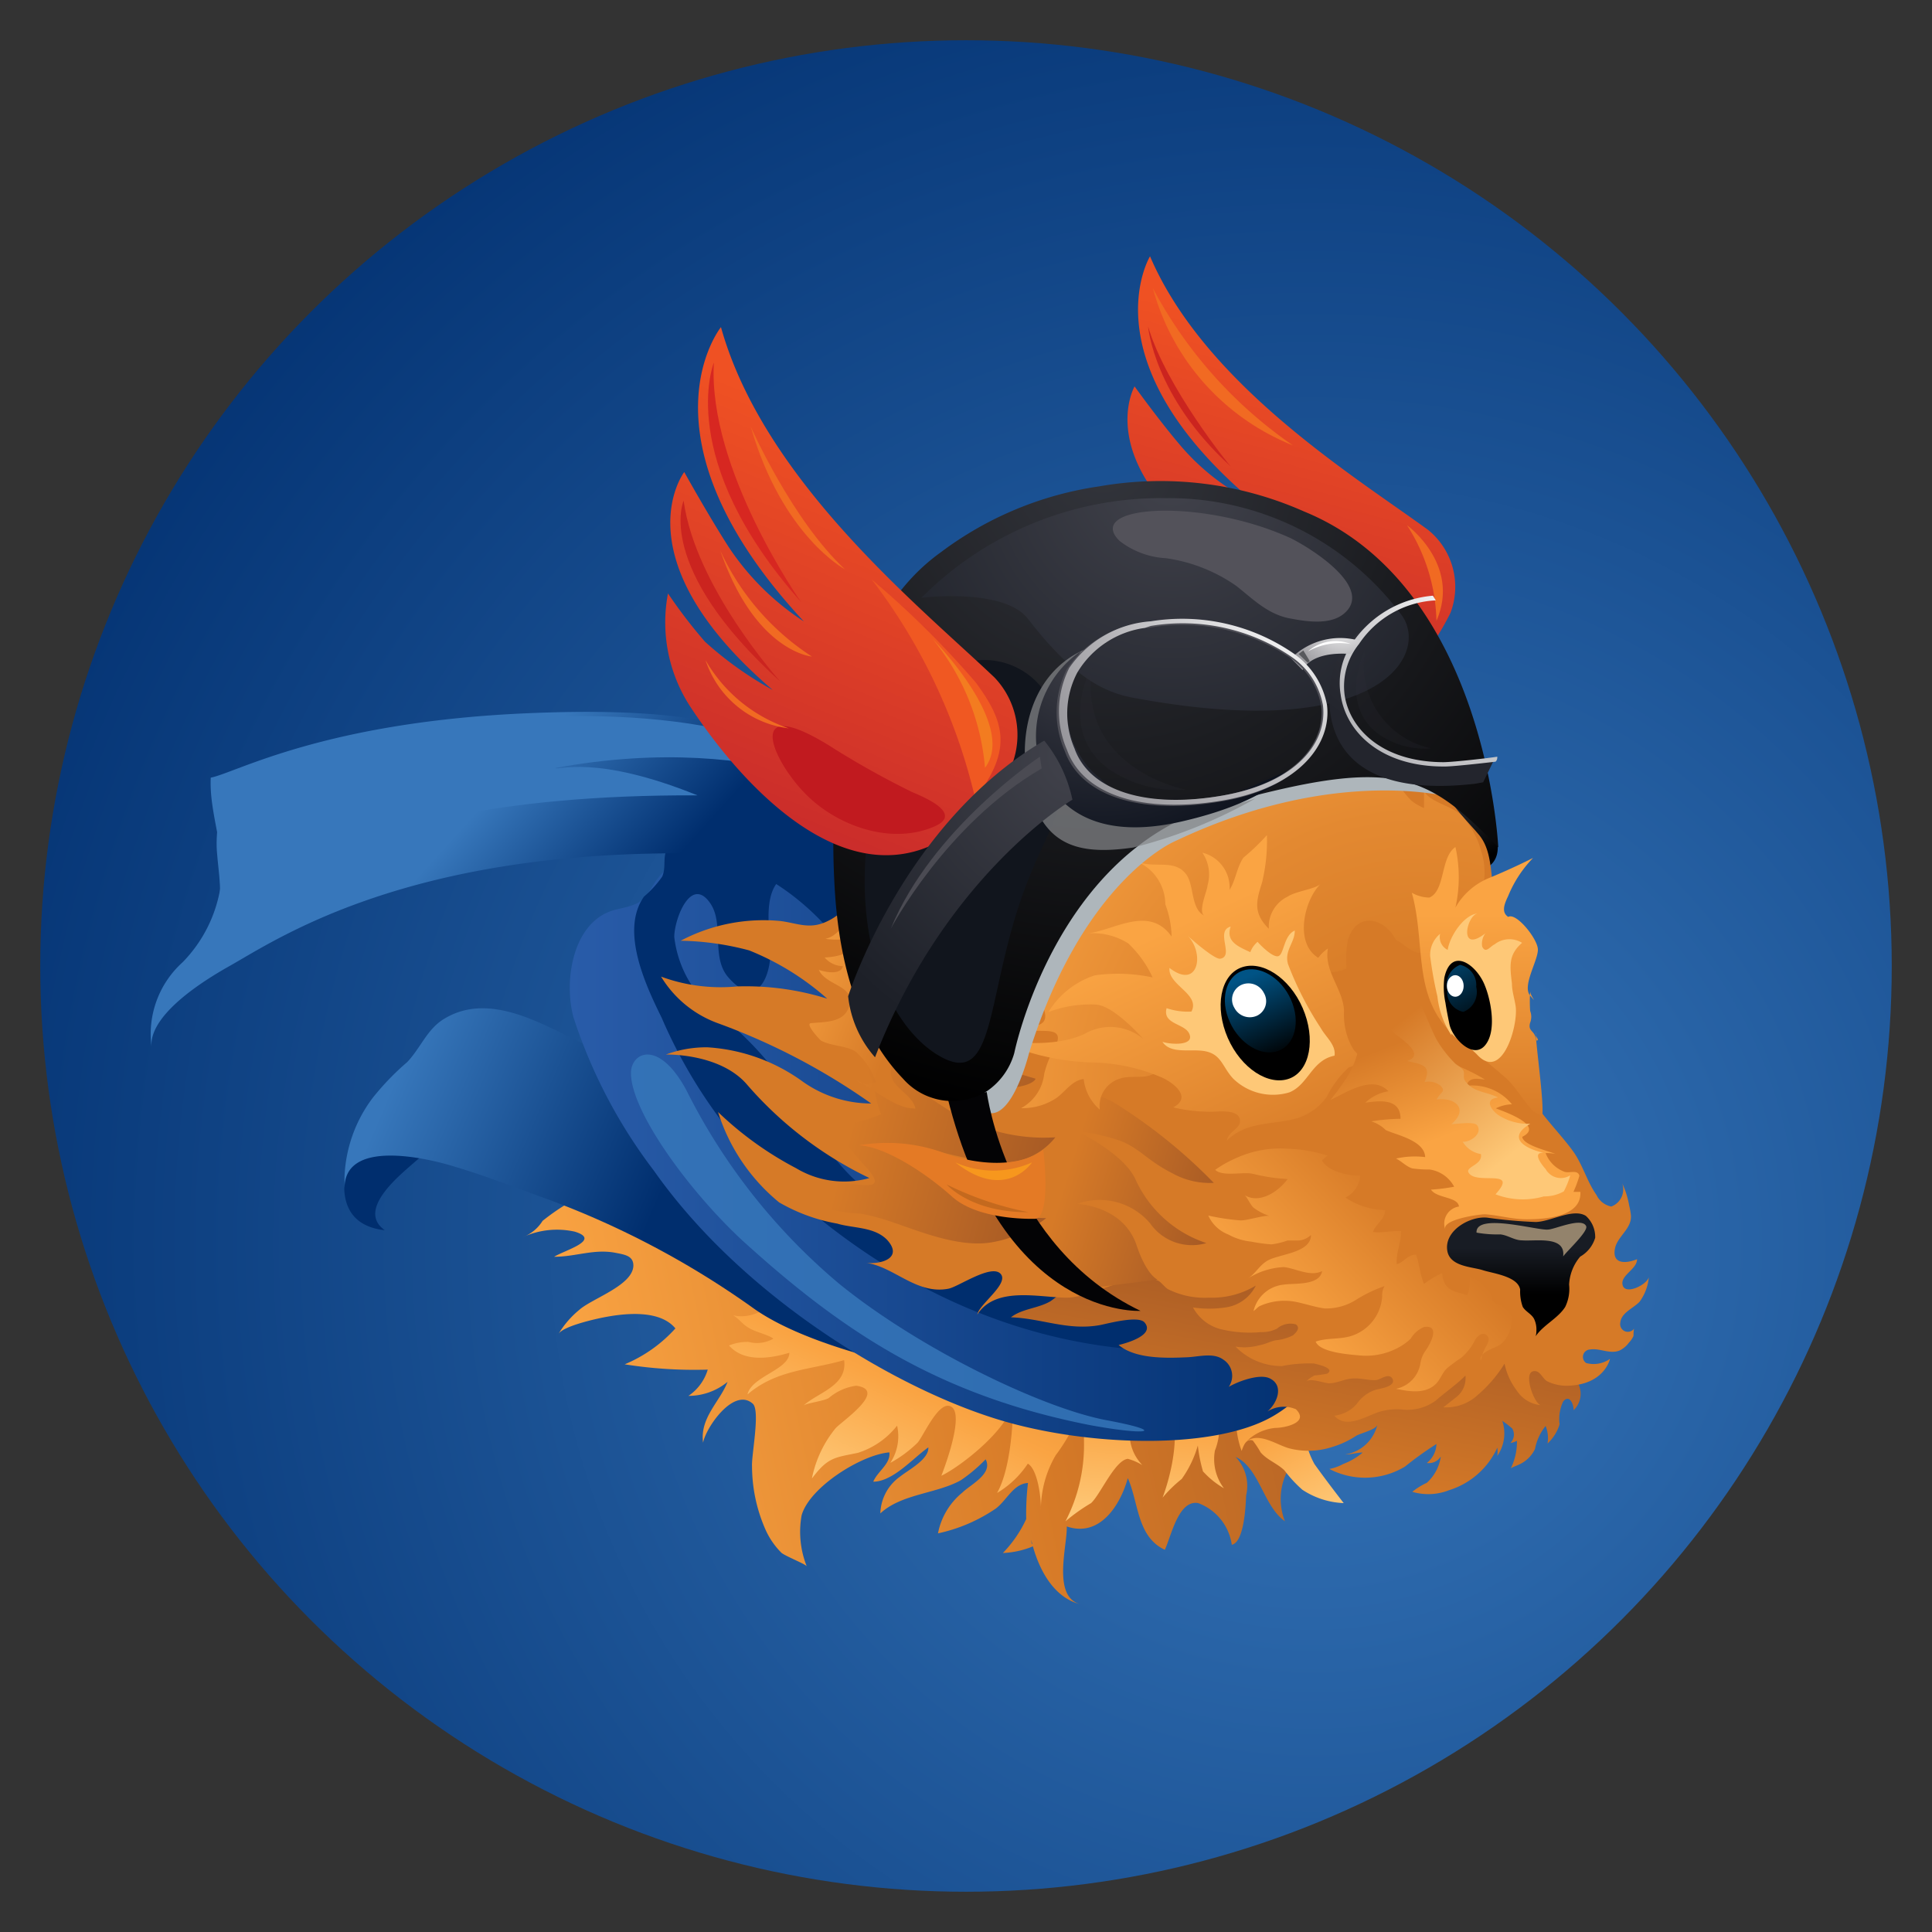 <svg xmlns="http://www.w3.org/2000/svg" xmlns:xlink="http://www.w3.org/1999/xlink" viewBox="0 0 120 120">
  <rect x="0" y="0" width="120" height="120" fill="#333333" stroke="none"/>
  <defs>
    <filter id="luminosity-noclip" x="83.46" y="-8255" width="9.39" height="32766" filterUnits="userSpaceOnUse" color-interpolation-filters="sRGB">
      <feFlood flood-color="#fff" result="bg"/>
      <feBlend in="SourceGraphic" in2="bg"/>
    </filter>
    <mask id="mask" x="83.46" y="-8255" width="9.39" height="32766" maskUnits="userSpaceOnUse">
      <g style="filter: url(#luminosity-noclip)"/>
    </mask>
    <radialGradient id="radial-gradient" cx="134.63" cy="81.18" r="9.53" gradientTransform="translate(-35.3 -35.66) scale(0.92 0.97)" gradientUnits="userSpaceOnUse">
      <stop offset="0" stop-color="#fff"/>
      <stop offset="1" stop-color="#969696"/>
    </radialGradient>
    <filter id="luminosity-noclip-2" x="86.43" y="-8255" width="6.42" height="32766" filterUnits="userSpaceOnUse" color-interpolation-filters="sRGB">
      <feFlood flood-color="#fff" result="bg"/>
      <feBlend in="SourceGraphic" in2="bg"/>
    </filter>
    <mask id="mask-2" x="86.43" y="-8255" width="6.42" height="32766" maskUnits="userSpaceOnUse">
      <g style="filter: url(#luminosity-noclip-2)"/>
    </mask>
    <radialGradient id="radial-gradient-2" cx="88.24" cy="78.7" r="6.04" gradientTransform="translate(2.5 -35.66) scale(0.97)" xlink:href="#radial-gradient"/>
    <filter id="luminosity-noclip-3" x="66.1" y="-8255" width="16.12" height="32766" filterUnits="userSpaceOnUse" color-interpolation-filters="sRGB">
      <feFlood flood-color="#fff" result="bg"/>
      <feBlend in="SourceGraphic" in2="bg"/>
    </filter>
    <mask id="mask-3" x="66.1" y="-8255" width="16.12" height="32766" maskUnits="userSpaceOnUse">
      <g style="filter: url(#luminosity-noclip-3)"/>
    </mask>
    <radialGradient id="radial-gradient-3" cx="80.92" cy="72.75" r="18.31" gradientTransform="translate(2.5 -35.66) scale(0.97)" gradientUnits="userSpaceOnUse">
      <stop offset="0" stop-color="#fff"/>
      <stop offset="1" stop-color="#787878"/>
    </radialGradient>
    <filter id="luminosity-noclip-4" x="73.37" y="-8255" width="8.85" height="32766" filterUnits="userSpaceOnUse" color-interpolation-filters="sRGB">
      <feFlood flood-color="#fff" result="bg"/>
      <feBlend in="SourceGraphic" in2="bg"/>
    </filter>
    <mask id="mask-4" x="73.37" y="-8255" width="8.85" height="32766" maskUnits="userSpaceOnUse">
      <g style="filter: url(#luminosity-noclip-4)"/>
    </mask>
    <radialGradient id="radial-gradient-4" cx="74.29" cy="80.85" r="6.57" gradientTransform="translate(2.5 -35.66) scale(0.97)" gradientUnits="userSpaceOnUse">
      <stop offset="0" stop-color="#fff"/>
      <stop offset="1" stop-color="#262626"/>
    </radialGradient>
    <radialGradient id="Безымянный_градиент_2" data-name="Безымянный градиент 2" cx="81.56" cy="77.23" r="94.75" gradientUnits="userSpaceOnUse">
      <stop offset="0" stop-color="#3777bb"/>
      <stop offset="1" stop-color="#002e6e"/>
    </radialGradient>
    <linearGradient id="linear-gradient" x1="62.54" y1="41.93" x2="54.84" y2="65.65" gradientTransform="translate(17.38 -16.99) rotate(-3.26)" gradientUnits="userSpaceOnUse">
      <stop offset="0" stop-color="#ef5123"/>
      <stop offset="1" stop-color="#c4262c"/>
    </linearGradient>
    <radialGradient id="radial-gradient-5" cx="91.01" cy="86.98" r="4.87" gradientTransform="translate(2.5 -35.66) scale(0.97)" gradientUnits="userSpaceOnUse">
      <stop offset="0" stop-color="#33353c"/>
      <stop offset="1"/>
    </radialGradient>
    <linearGradient id="linear-gradient-2" x1="334.29" y1="87" x2="281.6" y2="75.59" gradientTransform="matrix(-1, 0, 0, 1, 369.6, 0)" gradientUnits="userSpaceOnUse">
      <stop offset="0" stop-color="#faa443"/>
      <stop offset="0.52" stop-color="#d67a27"/>
      <stop offset="1" stop-color="#a85b25"/>
    </linearGradient>
    <linearGradient id="linear-gradient-3" x1="70.98" y1="94.41" x2="72.5" y2="78.01" gradientUnits="userSpaceOnUse">
      <stop offset="0" stop-color="#fec877"/>
      <stop offset="0.38" stop-color="#faa443"/>
      <stop offset="1" stop-color="#d67a27"/>
    </linearGradient>
    <linearGradient id="linear-gradient-4" x1="316.89" y1="92.92" x2="308.63" y2="74.89" gradientTransform="matrix(-1, 0, 0, 1, 369.6, 0)" xlink:href="#linear-gradient-3"/>
    <linearGradient id="linear-gradient-5" x1="83.26" y1="93.51" x2="75.88" y2="79.46" xlink:href="#linear-gradient-3"/>
    <linearGradient id="linear-gradient-6" x1="24.34" y1="67.42" x2="40.92" y2="74.52" xlink:href="#Безымянный_градиент_2"/>
    <linearGradient id="linear-gradient-7" x1="35.39" y1="69.76" x2="84.42" y2="69.76" gradientUnits="userSpaceOnUse">
      <stop offset="0" stop-color="#295ca9"/>
      <stop offset="1" stop-color="#002e6e"/>
    </linearGradient>
    <linearGradient id="linear-gradient-8" x1="27.11" y1="53.14" x2="35.4" y2="60.64" xlink:href="#Безымянный_градиент_2"/>
    <linearGradient id="linear-gradient-9" x1="290.53" y1="91.86" x2="288.2" y2="79.28" gradientTransform="matrix(-1, 0, 0, 1, 369.6, 0)" gradientUnits="userSpaceOnUse">
      <stop offset="0" stop-color="#d67a27"/>
      <stop offset="1" stop-color="#a85b25"/>
    </linearGradient>
    <linearGradient id="linear-gradient-10" x1="303.61" y1="73.84" x2="294.81" y2="76.58" xlink:href="#linear-gradient-9"/>
    <radialGradient id="radial-gradient-6" cx="88.45" cy="107.9" r="31.22" gradientTransform="translate(2.5 -35.66) scale(0.97)" gradientUnits="userSpaceOnUse">
      <stop offset="0" stop-color="#d67a27"/>
      <stop offset="0.32" stop-color="#d97e29"/>
      <stop offset="0.61" stop-color="#e38931"/>
      <stop offset="0.89" stop-color="#f29b3d"/>
      <stop offset="1" stop-color="#faa443"/>
    </radialGradient>
    <linearGradient id="linear-gradient-11" x1="298.35" y1="58.29" x2="291.23" y2="73.77" gradientTransform="matrix(-1, 0, 0, 1, 369.6, 0)" gradientUnits="userSpaceOnUse">
      <stop offset="0" stop-color="#faa443"/>
      <stop offset="1" stop-color="#d67a27"/>
    </linearGradient>
    <linearGradient id="linear-gradient-12" x1="280.22" y1="56.63" x2="280.22" y2="69.81" gradientTransform="matrix(-1, 0.01, 0.01, 1, 371.19, -2.65)" xlink:href="#linear-gradient-11"/>
    <linearGradient id="linear-gradient-13" x1="77.39" y1="60.69" x2="79.54" y2="65.73" gradientUnits="userSpaceOnUse">
      <stop offset="0" stop-color="#005385"/>
      <stop offset="1"/>
    </linearGradient>
    <linearGradient id="linear-gradient-14" x1="89.45" y1="58.89" x2="92.19" y2="63.92" xlink:href="#linear-gradient-13"/>
    <linearGradient id="linear-gradient-15" x1="282" y1="74.92" x2="289.89" y2="82.47" gradientTransform="matrix(-1, 0, 0, 1, 369.6, 0)" gradientUnits="userSpaceOnUse">
      <stop offset="0" stop-color="#d67a27"/>
      <stop offset="1" stop-color="#faa443"/>
    </linearGradient>
    <linearGradient id="linear-gradient-16" x1="87.96" y1="64.32" x2="90.27" y2="70.39" gradientTransform="matrix(1, 0, 0, 1, 0, 0)" xlink:href="#linear-gradient-15"/>
    <linearGradient id="linear-gradient-17" x1="315.26" y1="64.46" x2="303.47" y2="67.63" xlink:href="#linear-gradient-9"/>
    <linearGradient id="linear-gradient-18" x1="87.05" y1="63.37" x2="93.74" y2="71.83" gradientUnits="userSpaceOnUse">
      <stop offset="0" stop-color="#d67a27"/>
      <stop offset="1" stop-color="#fec877"/>
    </linearGradient>
    <linearGradient id="linear-gradient-19" x1="94.5" y1="77.52" x2="94.5" y2="80.38" gradientUnits="userSpaceOnUse">
      <stop offset="0" stop-color="#181c24"/>
      <stop offset="1"/>
    </linearGradient>
    <linearGradient id="linear-gradient-20" x1="49.15" y1="57.34" x2="56.97" y2="60.32" gradientTransform="matrix(1, 0, 0, 1, 0, 0)" xlink:href="#linear-gradient-11"/>
    <radialGradient id="radial-gradient-7" cx="68.05" cy="66.27" r="42.32" xlink:href="#radial-gradient-5"/>
    <linearGradient id="linear-gradient-21" x1="77.52" y1="-5.87" x2="68.76" y2="21.15" gradientTransform="translate(-21.62 28.26) rotate(4.15)" xlink:href="#linear-gradient"/>
    <radialGradient id="radial-gradient-8" cx="72.45" cy="66.94" r="22.69" gradientTransform="translate(2.5 -35.66) scale(0.97)" gradientUnits="userSpaceOnUse">
      <stop offset="0" stop-color="#42434c"/>
      <stop offset="1" stop-color="#1d2028"/>
    </radialGradient>
    <filter id="luminosity-noclip-5" x="83.46" y="37.1" width="9.39" height="10.3" filterUnits="userSpaceOnUse" color-interpolation-filters="sRGB">
      <feFlood flood-color="#fff" result="bg"/>
      <feBlend in="SourceGraphic" in2="bg"/>
    </filter>
    <mask id="mask-5" x="83.46" y="37.1" width="9.39" height="10.3" maskUnits="userSpaceOnUse">
      <g style="mask: url(#mask);filter: url(#luminosity-noclip-5)">
        <path d="M88.87,37.1c-3.6.89-5.7,3.67-5.38,6s2.45,4.29,6.25,4.27c0.49,0,2.66,0,3.11-.09C92.83,47,92.72,44.12,88.87,37.1Z" style="mix-blend-mode: multiply;fill: url(#radial-gradient)"/>
      </g>
    </mask>
    <radialGradient id="radial-gradient-9" cx="134.63" cy="81.18" r="9.53" gradientTransform="translate(-35.3 -35.66) scale(0.92 0.97)" gradientUnits="userSpaceOnUse">
      <stop offset="0" stop-color="#fff"/>
      <stop offset="1" stop-color="#989a9d"/>
    </radialGradient>
    <filter id="luminosity-noclip-6" x="86.43" y="37.1" width="6.42" height="10.33" filterUnits="userSpaceOnUse" color-interpolation-filters="sRGB">
      <feFlood flood-color="#fff" result="bg"/>
      <feBlend in="SourceGraphic" in2="bg"/>
    </filter>
    <mask id="mask-6" x="86.43" y="37.1" width="6.42" height="10.33" maskUnits="userSpaceOnUse">
      <g style="mask: url(#mask-2);filter: url(#luminosity-noclip-6)">
        <path d="M89.57,47.43c0.83,0,3-.07,3.28-0.11,0-.3-0.25-4.75-4-10.22a5.87,5.87,0,0,0-2.44.91C88.19,39.9,89.23,43.92,89.57,47.43Z" style="mix-blend-mode: multiply;fill: url(#radial-gradient-2)"/>
      </g>
    </mask>
    <radialGradient id="radial-gradient-10" cx="88.24" cy="78.7" r="6.04" gradientTransform="translate(2.5 -35.66) scale(0.97)" xlink:href="#radial-gradient-9"/>
    <radialGradient id="radial-gradient-11" cx="91.59" cy="70.85" r="14.41" gradientTransform="translate(2.5 -35.66) scale(0.97)" gradientUnits="userSpaceOnUse">
      <stop offset="0" stop-color="#44444c"/>
      <stop offset="1" stop-color="#23252d"/>
    </radialGradient>
    <radialGradient id="radial-gradient-12" cx="101.26" cy="401.62" r="20.78" gradientTransform="matrix(0.73, -0.31, 0.35, 0.88, -123.35, -284.15)" gradientUnits="userSpaceOnUse">
      <stop offset="0" stop-color="#fff"/>
      <stop offset="1" stop-color="#86868c"/>
    </radialGradient>
    <radialGradient id="radial-gradient-13" cx="83.42" cy="76.3" r="4.91" gradientTransform="translate(2.5 -35.66) scale(0.97)" gradientUnits="userSpaceOnUse">
      <stop offset="0" stop-color="#fff"/>
      <stop offset="1" stop-color="#7a797f"/>
    </radialGradient>
    <radialGradient id="radial-gradient-14" cx="67.8" cy="77.15" r="17.61" gradientTransform="translate(2.5 -35.66) scale(0.97)" gradientUnits="userSpaceOnUse">
      <stop offset="0" stop-color="#44444c"/>
      <stop offset="1" stop-color="#020814"/>
    </radialGradient>
    <filter id="luminosity-noclip-7" x="66.1" y="38.69" width="16.12" height="11.06" filterUnits="userSpaceOnUse" color-interpolation-filters="sRGB">
      <feFlood flood-color="#fff" result="bg"/>
      <feBlend in="SourceGraphic" in2="bg"/>
    </filter>
    <mask id="mask-7" x="66.1" y="38.69" width="16.12" height="11.06" maskUnits="userSpaceOnUse">
      <g style="mask: url(#mask-3);filter: url(#luminosity-noclip-7)">
        <path d="M82.2,43.78c0.3,2.38-1.7,4.93-6.3,5.71s-8.41-.23-9.4-3c-1.15-3.21.13-7,5-7.67C77.33,38,81.83,40.86,82.2,43.78Z" style="mix-blend-mode: multiply;fill: url(#radial-gradient-3)"/>
      </g>
    </mask>
    <radialGradient id="radial-gradient-15" cx="80.92" cy="72.75" r="18.31" gradientTransform="translate(2.5 -35.66) scale(0.97)" gradientUnits="userSpaceOnUse">
      <stop offset="0" stop-color="#fff"/>
      <stop offset="1" stop-color="#fff"/>
    </radialGradient>
    <filter id="luminosity-noclip-8" x="73.37" y="38.7" width="8.85" height="10.67" filterUnits="userSpaceOnUse" color-interpolation-filters="sRGB">
      <feFlood flood-color="#fff" result="bg"/>
      <feBlend in="SourceGraphic" in2="bg"/>
    </filter>
    <mask id="mask-8" x="73.37" y="38.7" width="8.85" height="10.67" maskUnits="userSpaceOnUse">
      <g style="mask: url(#mask-4);filter: url(#luminosity-noclip-8)">
        <path d="M82.2,43.78c-0.33-2.6-3.94-5.1-8.83-5.08,0.71,0.78,2.51,3.41,3.12,10.67C80.66,48.47,82.48,46,82.2,43.78Z" style="mix-blend-mode: multiply;fill: url(#radial-gradient-4)"/>
      </g>
    </mask>
    <radialGradient id="radial-gradient-16" cx="74.29" cy="80.85" r="6.57" xlink:href="#radial-gradient-15"/>
    <radialGradient id="radial-gradient-17" cx="29.82" cy="213.49" r="20.76" gradientTransform="translate(17.56 -161.76) rotate(-9.67) scale(0.97)" gradientUnits="userSpaceOnUse">
      <stop offset="0" stop-color="#fff"/>
      <stop offset="1" stop-color="#85848a"/>
    </radialGradient>
    <radialGradient id="radial-gradient-18" cx="83.17" cy="77.23" r="1.7" xlink:href="#radial-gradient-15"/>
    <radialGradient id="radial-gradient-19" cx="75" cy="135.97" r="19.88" gradientTransform="translate(-13.39 -80.41) rotate(-3.36) scale(0.97)" xlink:href="#radial-gradient-8"/>
  </defs>
  <title>07-unisender-01</title>
  <g style="isolation: isolate">
    <g id="Слой_1" data-name="Слой 1">
      <g>
        <circle cx="60" cy="60" r="57.5" style="fill: url(#Безымянный_градиент_2)"/>
        <g>
          <g>
            <g>
              <path d="M88.71,32.92c-4.53-3.31-13.85-9-17.28-17,0,0-4,6.55,6.55,15.34a14.15,14.15,0,0,1-4.62-3.54C72,26.13,70.47,24,70.47,24s-2.94,5.1,6.37,11.16a19.35,19.35,0,0,1-4-2.1,27.13,27.13,0,0,1-2.33-2.32,8.38,8.38,0,0,0,2.1,6c4.38,5,12.59,11.16,17.48,1.33A4.55,4.55,0,0,0,88.71,32.92Z" style="fill: url(#linear-gradient)"/>
              <path d="M71.61,17.91a27.52,27.52,0,0,0,8.69,9.75A14.61,14.61,0,0,1,71.61,17.91Z" style="fill: #f16a22"/>
              <path d="M87.39,32.62s3.36,2.44,1.83,5.94A11.39,11.39,0,0,0,87.39,32.62Z" style="fill: #f16a22"/>
              <path d="M71.31,20.28s0.36,4.36,5.13,8.69C76.44,29,72.43,24.08,71.31,20.28Z" style="fill: #cb241f"/>
            </g>
            <path d="M92.58,50.91s1.18,2.28-.28,3L90,50.7l-0.35-1.59Z" style="fill: url(#radial-gradient-5)"/>
            <g>
              <path d="M27.68,63.84c-0.92.66-1.45,1.92-2.31,2.73a14.55,14.55,0,0,0-2.56,2.84c-1.41,2.17-2.77,6.58,1.09,7-1.75-1.23.84-3.34,1.75-4.14,1.78-1.57,3.8-2.56,3.82-5.23,0-1.81-2.31-5-2.56-1.66" style="fill: #002e6e"/>
              <path d="M63.79,93.37c0,2.47,1,5.74,3.35,6.28-1.82-.42-0.84-3.65-0.88-4.84,2.07,0.71,3.34-1.36,3.79-3,0.68,1.51.56,3.64,2.3,4.45,0.39-.82.84-3.12,2.07-2.9a3.25,3.25,0,0,1,2.09,2.59c0.76-.17.86-2.36,0.89-3.07a2.58,2.58,0,0,0-.66-2.39c1.49,0.67,1.72,3.05,3.07,4A3.8,3.8,0,0,1,80,91.3a2,2,0,0,0,.45-1.79c-0.22-1.24-.42-2.54.84-3.24,0.72-.39,1.27-0.75.78-1.75a4.43,4.43,0,0,0-1.84-1.33,9.09,9.09,0,0,0-2.72-1.44A16.26,16.26,0,0,0,73.72,81a6.13,6.13,0,0,1-3.81-1.38c-1-1-.74-2.38-2-3.16a11,11,0,0,0-4.13-1.31c-1.92-.23-2.91,1.69-5,1.14-1.71-.46-2.61-1.58-2.29-3.33a8.29,8.29,0,0,0-.77-5.22c-0.1-.25-1.72-4.08-1.66-4.11s-7,3.61-9.71,4.25a39.67,39.67,0,0,1-7.58.76l-3.34-.76s2.12,2.73,3.64,2.88S45,72,45,72a16,16,0,0,0-6.07.76,14.73,14.73,0,0,0-3.81,2.07,14.2,14.2,0,0,0-1.42,1,2.48,2.48,0,0,1-1.2,1,5.09,5.09,0,0,1,3.2-.33c1.69,0.52-.65,1.16-1.28,1.56,1.35,0,2.49-.51,3.84-0.24,0.56,0.11,1.07.19,1.08,0.77,0,1.24-2.55,2.05-3.35,2.76a5.76,5.76,0,0,0-1.31,1.52c0.27-.52,2.53-1,3-1.08,1.31-.24,3.34-0.41,4.27.72a8.78,8.78,0,0,1-3.15,2.23,27.5,27.5,0,0,0,5.16.33,3,3,0,0,1-1.2,1.63,3.81,3.81,0,0,0,2.43-.87c-0.48,1.24-1.73,2.23-1.52,3.78,0.16-.92,1.91-3.48,3.09-2.42,0.47,0.43-.09,3.19-0.05,3.88a9.79,9.79,0,0,0,.82,3.9,4.78,4.78,0,0,0,1,1.47c0.23,0.21,1.52.71,1.58,0.85a5.79,5.79,0,0,1-.32-3.17c0.49-1.75,3.72-3.77,5.45-3.91,0.09,0.71-.74,1.18-1,1.82,1.22,0,2.49-1.48,3.42-2.13,0.05,0.74-1.24,1.4-1.75,1.81A2.9,2.9,0,0,0,54.68,94c1.31-1.22,3.5-1.22,5-2.06a9.78,9.78,0,0,0,1.54-1.3c0.47,0.9-.93,1.56-1.45,2.07a4.32,4.32,0,0,0-1.51,2.53,10.14,10.14,0,0,0,3.59-1.54c0.7-.53,1.08-1.53,2-1.59a16.18,16.18,0,0,0-.11,2.24,7.58,7.58,0,0,1-1.45,2.11,5.43,5.43,0,0,0,2.21-.57c-0.14,0-.28,0-0.42,0" style="fill: url(#linear-gradient-2)"/>
              <path d="M74.8,82.2A9.17,9.17,0,0,1,75.18,85a6.81,6.81,0,0,0,.28,2.3,3.76,3.76,0,0,1,0,2.8,3,3,0,0,0,.56,2.34,5.42,5.42,0,0,1-1.3-1.05,9.28,9.28,0,0,1-.32-1.61,6.78,6.78,0,0,1-1,2.08,8.31,8.31,0,0,0-1.19,1.16s1.29-3.28.51-5.5A5.93,5.93,0,0,0,70.8,85c0,2-1.54,4.18.15,6a3.43,3.43,0,0,0-.9-0.39c-0.81.1-1.69,2.2-2.28,2.75a11.45,11.45,0,0,0-1.59,1.13,10.3,10.3,0,0,0,1.15-4.84c0-2.8-.85-6.39.43-8.08S72.5,79,74,80.75A4.1,4.1,0,0,1,74.8,82.2Z" style="fill: url(#linear-gradient-3)"/>
              <path d="M59.91,82c-3.24-1.08-6.34-2.88-9.78-2-1.49.4-3,2.11-4.6,1.69,0.32,0.19.53,0.48,0.84,0.7,0.51,0.36,1.19.44,1.67,0.75a2,2,0,0,1-1.53.21,3,3,0,0,0-1.23.22c0.92,1.05,2.54.82,3.75,0.45,0,1.06-2.35,1.46-2.6,2.59,1.8-1.54,3.84-1.51,6-2.13,0.22,1.6-1.62,2-2.52,2.82,0.18-.15,1.22-0.27,1.56-0.46a3.29,3.29,0,0,1,1.71-.77c2,0.27-.91,2.22-1.28,2.64a7.11,7.11,0,0,0-1.47,3.12c1-1.33,1.41-1.29,2.85-1.59a5,5,0,0,0,2.44-1.69,3,3,0,0,1-.42,2.31A7.46,7.46,0,0,0,57,89.6c0.38-.45,1.36-2.73,2.11-2.21s-0.37,3.58-.64,4.27c1.26-.6,4.42-3.09,4.46-4.73,0,1.65-.19,4.36-1,5.8a5.87,5.87,0,0,0,1.91-1.82c0.61,0.35.84,2.13,0.81,2.9a6.71,6.71,0,0,1,.92-3.42A11.75,11.75,0,0,0,67,87.9a9.88,9.88,0,0,0,.08-1.82,9.36,9.36,0,0,0,.3-1.72c-0.11-2-2.11-1.61-3.53-1.6A12.07,12.07,0,0,1,59.91,82Z" style="fill: url(#linear-gradient-4)"/>
              <path d="M78,84.1c0.68-1.46,6-.84,4.46.76a5.14,5.14,0,0,0-.82,6.07c0.76,1.07,1.82,2.43,1.82,2.43a5,5,0,0,1-2.57-.83,8.1,8.1,0,0,1-1.11-1.2c-0.45-.44-1.07-0.64-1.48-1.12a6.24,6.24,0,0,0-.49-0.74c-0.39-.12-0.55.25-0.69,0.65C76.31,87.9,77.08,86,78,84.1Z" style="fill: url(#linear-gradient-5)"/>
              <path d="M46.73,81.21c4.4,3.19,14.41,4.55,14.41,4.55L44.46,70.29A34.29,34.29,0,0,0,36,64.72c-2.52-1.22-5.74-3.14-8.49-1.39-1,.64-1.42,1.81-2.22,2.64a16.3,16.3,0,0,0-2.14,2.22A8.7,8.7,0,0,0,21.41,74c-0.24-3.42,5.37-2,6.85-1.53,1.9,0.56,3.84,1.33,5.71,2A54.44,54.44,0,0,1,46.73,81.21Z" style="fill: url(#linear-gradient-6)"/>
              <path d="M61.15,53.75S48.74,48.9,45.68,50.26a7.76,7.76,0,0,0-2.6,2.35c-0.73.82-1.79,1.2-2.41,2.21-0.79,1.29-.93,1.33-2.39,1.67-2.69.63-3.29,4.38-2.66,6.7a32,32,0,0,0,5,9.53c5.63,8,15.41,13.8,22,15.63C68.1,89.87,75.46,90,79,88s5.46-6.83,5.46-6.83Z" style="fill: url(#linear-gradient-7)"/>
              <path d="M72.74,80.15c-3.18-1.21-14-1.21-19.93-7.13-2.8-2.8-3.49-6.37-8.34-10.16a7,7,0,0,1-2.59-4.66c0-1.12,1.05-3.88,2.26-2.06,0.85,1.29,0,3.35,1.12,4.59,1.91,2.16,2.74-.42,2.58-2.08-0.22-2.31-.41-4.93,2.9-4.47-0.56-.08-0.58,1.3-0.45,1.58a6.58,6.58,0,0,0,1.67,1.11c1.15,0.66,3.69,2.08,4.8.69,0.61-.76-2.73-2.73-4.86-4.7-1.49-1.39-4.09-1.61-6-1.55a8.76,8.76,0,0,0-3.25.62,3.07,3.07,0,0,0-1.13.68c-0.42.56-.11,1.2-0.39,1.84A6.65,6.65,0,0,1,40,55.69c-1.5,2.12.12,5.54,1.1,7.53a31,31,0,0,0,5,8C61.76,87.89,78.29,83.34,78.29,83.34Z" style="fill: #002e6e"/>
              <path d="M59.63,55.39L53.19,60s-4-7-11.31-7c-17,.06-24.72,5.37-27.62,7S9.3,63.45,9.41,65a6,6,0,0,1,1.93-5.23A8.61,8.61,0,0,0,13.71,55c0.32-2.22-.73-4.47-0.62-6.7,1.5-.27,7-3.46,19.69-4s16.69,1.52,22.45,6.37A42.63,42.63,0,0,1,59.63,55.39Z" style="fill: url(#linear-gradient-8)"/>
              <path d="M39.19,66.65c0-1.29,1.72-2.13,3.44,1.06a37.72,37.72,0,0,0,9.46,12c4.9,4,12.56,7.73,16.63,8.5,3.72,0.69,2.76,1-1,.31-9.56-1.87-15.48-5.92-21.51-11.38C42.92,74.13,39.19,69.08,39.19,66.65Z" style="fill: #3777bb;opacity: 0.83"/>
              <path d="M12.66,59.13C13.79,57.91,18,49.3,43.32,49.4c-6.36-2.57-8.67-1.52-8.82-1.7,13.26-2.44,20.81,2.64,20.81,2.64-12.43-11.59-41.75-2.56-41.66-1.71,0.15,1.41-.28,2.82-0.18,4.23s0.42,2.83-.05,4.15c-0.29.82-.65,1.6-1,2.39Z" style="fill: #3777bb"/>
              <path d="M94.94,84.5a5.15,5.15,0,0,0,.46.43,1.5,1.5,0,0,0,1.36.24,0.82,0.82,0,0,1,.58.21,4.53,4.53,0,0,1,.6.41,1.41,1.41,0,0,1-.2,1.8c0-.41-0.27-1-0.65-0.54a2.56,2.56,0,0,0-.22,1.42,2.75,2.75,0,0,1-.75,1.19A2,2,0,0,0,96,88.57,3.26,3.26,0,0,0,95.34,90a2,2,0,0,1-1.07,1c-0.14.07-.3,0.11-0.43,0.2a3.74,3.74,0,0,0,.38-1.71,1.45,1.45,0,0,1-.41.14,0.74,0.74,0,0,0,.12-0.9,6.57,6.57,0,0,0-.62-0.48A2.47,2.47,0,0,1,93,90.43a1.78,1.78,0,0,0,0-.51,4.89,4.89,0,0,1-3,2.64,3.52,3.52,0,0,1-2.28.1,4.27,4.27,0,0,1,.9-0.56,2.7,2.7,0,0,0,.87-1.63,0.89,0.89,0,0,1-.87.4,1.56,1.56,0,0,0,.6-1.18,21,21,0,0,0-1.95,1.4,4.8,4.8,0,0,1-4.7.15,2.91,2.91,0,0,0,.86-0.31,4.13,4.13,0,0,0,1.21-.71c-0.36,0-.72.12-1.09,0.12a2.44,2.44,0,0,0,2-1.85c-0.08.32-1.07,0.53-1.33,0.7a5.69,5.69,0,0,1-1.46.68,4.76,4.76,0,0,1-2.68.09c-0.8-.22-1.83-1-2.63-0.46a2.92,2.92,0,0,1,1.77-.81c0.53,0,2.14-.31,1.27-1.16a1.91,1.91,0,0,0-1.77.14c0.59-.49,1.07-1.61.14-2.06-0.65-.31-2,0.21-2.54.53A1.2,1.2,0,0,0,76,84.46c-0.62-.46-1.48-0.2-2.22-0.16-1.32.06-3.25,0.12-4.3-.76,0.44-.1,2.29-0.61,1.61-1.4-0.38-.45-2.29.07-2.75,0.16-2,.37-3.61-0.41-5.55-0.48,0.72-.55,1.67-0.54,2.46-1a7.46,7.46,0,0,0,2.35-2.67c1.25-2.49,2-2.07,2-2.07L89.2,81.74l3.21,1.46a22.07,22.07,0,0,1,2.13,1A2.11,2.11,0,0,1,94.94,84.5Z" style="fill: url(#linear-gradient-9)"/>
              <path d="M93.45,84.7a4.12,4.12,0,0,0,.76,1.67,2,2,0,0,0,1.52.91c-0.41,0-1.15-2-.49-2.11,0.4-.09.56,0.45,0.85,0.62a2.75,2.75,0,0,0,1.3.28C99.67,86,100,84.4,100,84.4a1.76,1.76,0,0,1-1.48.26,0.46,0.46,0,0,1,.24-0.84c0.61-.1,1.23.31,1.84,0.06a1.56,1.56,0,0,0,.57-0.48,1.52,1.52,0,0,0,.29-0.42c0-.1,0-0.44.06-0.49a0.48,0.48,0,0,1-.88-0.35c0.07-.62.82-0.88,1.2-1.29a3,3,0,0,0,.57-1.53c-0.08.45-1.43,1.14-1.62,0.52s0.9-1,.89-1.63c-0.65.27-1.54,0.34-1.38-.62,0.13-.79,1.06-1.25,1-2.1a5,5,0,0,0-.11-0.62,5.5,5.5,0,0,0-.43-1.37,1.14,1.14,0,0,1-.68,1.44,1.3,1.3,0,0,1-.92-0.72c-0.58-.82-0.84-1.83-1.41-2.65-1.29-1.83-3.68-3.69-3.32-6.19a10.77,10.77,0,0,0,.31-3c-0.14-1,.07-2.13-0.13-3.07s-1.1-1.74-1.49-2.59c-0.68-1.5-.2-3.61-1.26-4.87-0.91-1.08-1.93-1.94-2.32-3.41-0.32-1.21.17-2.1,0.57-3.21,0.72-2.06-6.13-9.62-6.13-9.62s-5.57-5-3.9-.61a8.2,8.2,0,0,0,2.8,3.6,6.91,6.91,0,0,1-3.34-3.34c-1.51-2.73-3.64-2.88-3.64-2.88a9.4,9.4,0,0,1,2,3.79,33.52,33.52,0,0,0,3.34,7.28,8.46,8.46,0,0,1,.91,1.37,6,6,0,0,0-2-1.67,11.4,11.4,0,0,0-2.73-1.06,3.7,3.7,0,0,1,2.08,2.54c0,1.4-1.52-.54-1.79-0.83a7.55,7.55,0,0,0-3.33-1.71c0.85,0.24,2.77,3,.93,2.53a5.87,5.87,0,0,1-1.7-1.23,8.48,8.48,0,0,0-2-1,12.69,12.69,0,0,0-2.63-.63c0.51,0.25,2.55,2.2,1.22,2.38-0.76.11-1.5-.64-2.28-0.71-1.65-.15-2.55-0.3-2.57-0.3a3.75,3.75,0,0,1,1.12,1,1.19,1.19,0,0,1-.51,1.6c-2.29,1-3.86-3.39-4.6-4.77-0.31-.58-0.6-1.21-0.94-1.76-0.88-1.43-5.84,5.42-5.84,5.42s-2.07,9.46-1.83,10.11c0.45,1.18-.45,2.09-1.47,2.54s-1.75.08-2.77-.06a11,11,0,0,0-6.23,1.22,17.6,17.6,0,0,1,4.25.6,16.65,16.65,0,0,1,4.85,3,16.91,16.91,0,0,0-5.61-.76,10.72,10.72,0,0,1-4.71-.61,6.87,6.87,0,0,0,3.49,2.88,40.42,40.42,0,0,1,9.56,5,7.34,7.34,0,0,1-4.25-1.36,11.24,11.24,0,0,0-5.92-2.13,7.19,7.19,0,0,0-2.58.45s3.3-.1,5,1.82A23.46,23.46,0,0,0,54,73.17a5.79,5.79,0,0,1-4.55-.61,21.11,21.11,0,0,1-4.85-3.49,11.85,11.85,0,0,0,3.79,5.61A11,11,0,0,0,52,76c1,0.3,2.29.19,3.09,1,1,1.09-.25,1.54-1.29,1.44,1.73,0.23,3.14,2,5.13,1.6,0.61-.13,2.63-1.53,3.21-0.93S60.82,81,60.7,81.65c1.14-1.78,3.85-1.06,5.53-1.05s4.09-1.72,5.69-1.06c0.18,0.07.42,0.41,0.62,0.53a5.07,5.07,0,0,0,2.56.53A5.25,5.25,0,0,0,78,79.85a2.47,2.47,0,0,1-1.9,1.36,6.89,6.89,0,0,1-2,0,2.73,2.73,0,0,0,1.69,1.34,7.6,7.6,0,0,0,2.52.19,2.12,2.12,0,0,0,1-.21,1.28,1.28,0,0,1,1.18-.27c0.31,0.23,0,.52-0.18.68a3,3,0,0,1-1.1.31c-0.36.09-.65,0.25-1,0.31a3.5,3.5,0,0,1-1.47.08,4,4,0,0,0,2.88,1.21,8.68,8.68,0,0,1,2-.16c0.23,0.06,1.33.29,0.82,0.63a7.14,7.14,0,0,1-.78.11,1.6,1.6,0,0,0-.53.38c0.25-.24,1.11.1,1.41,0.11,0.51,0,.94-0.27,1.48-0.3s1,0.13,1.43.1c0.26,0,.75-0.44,1-0.14,0.38,0.53-.76.67-1,0.74a2.25,2.25,0,0,0-1.17.87,2.16,2.16,0,0,1-1.4.74c0.74,0.87,2,0,2.83-.25a3.85,3.85,0,0,1,1.3-.14A3,3,0,0,0,89.17,87c0.6-.53,1.3-1,1.85-1.56a1.48,1.48,0,0,1-.61,1.37l-0.76.6a2.88,2.88,0,0,0,2.13-.76A8.38,8.38,0,0,0,93.45,84.7Z" style="fill: #d67a27"/>
              <path d="M58.1,68.17s7.77-1.58,11.07.3a32.54,32.54,0,0,1,6.22,5,4.77,4.77,0,0,1-2.58-.6c-1.51-.76-2-1.52-3.19-2a12.67,12.67,0,0,0-2.73-.61s2.9,1.36,3.64,3a7.38,7.38,0,0,0,4.4,3.95,3.17,3.17,0,0,1-3.49-1.22,4.11,4.11,0,0,0-4.55-1.21s2.88,0.08,3.71,2.58c0.63,1.87,1.3,2.12,1.3,2.12L67.75,80a34.66,34.66,0,0,0-4.2-1.77,9.81,9.81,0,0,0-5-.15s-2.88-4.24-2.88-7A2.67,2.67,0,0,1,58.1,68.17Z" style="fill: url(#linear-gradient-10)"/>
              <path d="M87.64,49.71A7.05,7.05,0,0,1,85.8,46a1.89,1.89,0,0,0-.18.88,2.35,2.35,0,0,1-1.21-1.26,8.75,8.75,0,0,0-.25,1.4,3.63,3.63,0,0,1-1.4-1.32,8,8,0,0,0-.14,1.11,25.11,25.11,0,0,0-2.3-2.42A5,5,0,0,1,80.78,47a10.75,10.75,0,0,0-2-.89,3.72,3.72,0,0,1,.77,1.51,18.71,18.71,0,0,0-2.66-.41,4.56,4.56,0,0,1-1.8-.14s2,1.52,2.43,2a2.73,2.73,0,0,1,.61,1.22s-2.59-2-4.1-2.28a14.33,14.33,0,0,1-3.79-1.82s-0.61.61,0.76,1.67a16.42,16.42,0,0,1,2.73,3,15,15,0,0,0-3.94-2,37.54,37.54,0,0,1-4.55-1.52,5.61,5.61,0,0,0,2.28,2.43,12.77,12.77,0,0,1,3,2.43s-3-1.52-4.7-1.36a16.79,16.79,0,0,0-4.4,1.51,9.3,9.3,0,0,1,3.34.61,9,9,0,0,1,2.12,1.52S63.56,54.21,62,55a16.27,16.27,0,0,0-3,2.12,10.22,10.22,0,0,1,2.73-.15A5,5,0,0,1,64,58l-4.1,1.36a8.09,8.09,0,0,0-2.58,2.28,19.56,19.56,0,0,1,4.1-.76c1.45,0,3,.36,3.44,1.87,0.33,1.1-.73,1-1.69,1C64,64.44,66.33,63.4,65.55,65a6.33,6.33,0,0,0-.69,1.69,2.77,2.77,0,0,1-1.44,2.14,3.81,3.81,0,0,0,2.15-.6c0.55-.36,1-1.13,1.74-1.21a2.93,2.93,0,0,0,1,1.9A1.77,1.77,0,0,1,69.55,67c0.6-.22,1.43,0,2-0.25,1.09-.58.5-2,0.49-3,0-1.11,1.27-2,2.14-2.6A6.83,6.83,0,0,1,77,60.06a19.91,19.91,0,0,1,3.07-.36,3.43,3.43,0,0,1,1.77.52A2.25,2.25,0,0,0,84,59.94c0.66-.45,1-1.4,1.77-1.64,1.15-.33,1.57.93,2.56,0.89,0.72,0,1.77-1.12,2.26-1.6A4.35,4.35,0,0,0,92,52.87a5.26,5.26,0,0,0-1.28-2.28c-0.58-.54-2-0.8-2.27-1.49,0,0.35,0,.73,0,1.09A3.21,3.21,0,0,1,87.64,49.71Z" style="fill: url(#radial-gradient-6)"/>
              <path d="M82.4,68.14a6.35,6.35,0,0,1,1.37-1.84,1.28,1.28,0,0,0,.81-0.6,6,6,0,0,1-.49-0.48,3.86,3.86,0,0,1-.45-1,4.46,4.46,0,0,1-.16-1.44c-0.06-1.37-1.26-2.45-1-3.87a2.43,2.43,0,0,0-.6.58c-1.53-.93-0.84-3.65.15-4.59-0.35.33-1.55,0.45-2.05,0.79a2.07,2.07,0,0,0-1.17,2c-1-1-.78-1.73-0.42-2.88a11.1,11.1,0,0,0,.3-2.94,13.52,13.52,0,0,1-1.46,1.4c-0.42.62-.48,1.41-0.86,2a2.23,2.23,0,0,0-1.69-2.31A2.41,2.41,0,0,1,75,55c0,0.29-.63,1.67-0.18,1.88-0.88-.41-0.63-1.9-1.15-2.58-0.75-1-2.06-.3-3.15-0.83a2.91,2.91,0,0,1,1.86,2.7,6,6,0,0,1,.39,2c-1.42-2-3.62-.34-5.28-0.19a4.13,4.13,0,0,1,2.58.61,6.77,6.77,0,0,1,1.52,2.12A10.32,10.32,0,0,0,68,60.58a5.29,5.29,0,0,0-2.88,2.28,7.35,7.35,0,0,1,3-.46C69.26,62.52,71,64.52,71,64.52a3.19,3.19,0,0,0-3.64-.3c-2.28,1.06-5.61.3-5.61,0.3A15.21,15.21,0,0,0,68.11,66a11.55,11.55,0,0,1,3.92.87c0.71,0.27,2.11,1.25.84,1.91a9.63,9.63,0,0,0,2.92.25c0.42,0,1.23,0,1.23.61,0,0.47-.73.65-0.82,1.21,1.13-1.13,2.6-1,4-1.3A3.57,3.57,0,0,0,82.4,68.14Z" style="fill: url(#linear-gradient-11)"/>
              <path d="M95.22,69c-0.61-.61-1.08-1.52-1.73-2.08q-1.41-1.22-2.88-2.37c-3-2.35-2-5.83-2.92-9.1a2.27,2.27,0,0,0,1.09.3c1-.42.68-2.51,1.62-3.14a8.66,8.66,0,0,1,0,3.76,4.24,4.24,0,0,1,2.1-1.84c1.51-.62,2.71-1.24,2.72-1.24a7.43,7.43,0,0,0-1.54,2.35c-0.18.39-.49,1,0,1.31,0.49-.29,1.8,1.33,1.84,2s-1,2.28-.48,2.89,0,0,0-.27a9.28,9.28,0,0,0,0,1.22,1,1,0,0,1,0,.73c-0.17.59,0.35,0.47,0.36,1.11,0.32,0-.1-0.22,0-0.52-0.07.4,0.53,4.4,0.39,5.2A3.08,3.08,0,0,1,95.22,69Z" style="fill: url(#linear-gradient-12)"/>
              <path d="M90.15,64.3a5.41,5.41,0,0,1-.87-2.41,23.52,23.52,0,0,1-.45-2.51A1.69,1.69,0,0,1,89.45,58a0.88,0.88,0,0,0,.47,1c0.11-.81,1-2.22,1.91-2.27-0.71,0-1.3,2.58.43,1.24a1.09,1.09,0,0,0-.2.82c0.22,0.47.48,0,.78-0.14a1.49,1.49,0,0,1,1.7-.09c-0.86.75-.76,1.42-0.63,2.54,0,0.46.16,0.93,0.23,1.4,0.17,1.18-.83,4.71-2.4,3a5.89,5.89,0,0,0-1.06-.85C90,64.11,90,64.16,90.23,63.3" style="fill: #fec877"/>
              <path d="M76.6,67a3.54,3.54,0,0,0,3.48.85c1.18-.47,1.39-2,2.81-2.28,0.1-.67-0.54-1.15-0.85-1.71A20.38,20.38,0,0,1,80,59.88c-0.24-.85.43-1.33,0.42-2.08-0.67.28-.67,1.44-1,1.58s-1.11-.65-1.31-0.88a1.49,1.49,0,0,0-.45.64c-0.76-.35-1.54-0.66-1.22-1.59-1,.28.27,1.87-0.67,2-0.38,0-1.7-1.15-2-1.43,1.08,1.11.65,3.38-1.13,2-0.12,1.06,1.94,1.63,1.36,2.71a4.1,4.1,0,0,1-1.54-.21c-0.27,1,1.1.94,1.4,1.57,0.38,0.79-1.16.69-1.66,0.52,0.48,0.72,1.54.47,2.42,0.55C75.88,65.38,75.88,66.24,76.6,67Z" style="fill: #fec877"/>
              <path d="M76.26,64.47c0.83,1.9,2.55,3,3.83,2.52s1.65-2.47.82-4.38-2.55-3-3.83-2.51S75.43,62.56,76.26,64.47Z"/>
              <path d="M76.28,63.22c0.51,1.41,1.82,2.35,2.92,2.11s1.59-1.58,1.08-3S78.46,60,77.36,60.24,75.77,61.82,76.28,63.22Z" style="fill: url(#linear-gradient-13)"/>
              <path d="M89.78,62.29c0.07,0.47.17,0.94,0.24,1.3,0.17,0.87,1.45,2.23,2.21,1.35s0.37-2.82,0-3.72c-0.51-1.31-2.1-2.45-2.52-.49A4.7,4.7,0,0,0,89.78,62.29Z"/>
              <path d="M89.89,61.48a1.26,1.26,0,0,0,1,1.37,1.32,1.32,0,0,0,.8-1.55,1.28,1.28,0,0,0-1-1.37A1.32,1.32,0,0,0,89.89,61.48Z" style="fill: url(#linear-gradient-14)"/>
              <path d="M76.67,62.6a1.08,1.08,0,0,0,1.42.48,1,1,0,0,0,.41-1.41,1.07,1.07,0,0,0-1.41-.49A1,1,0,0,0,76.67,62.6Z" style="fill: #fff"/>
              <ellipse cx="90.39" cy="61.24" rx="0.52" ry="0.67" style="fill: #fff"/>
              <path d="M84.49,72.72A9,9,0,0,0,80,71.35a6.61,6.61,0,0,0-3.22.58,7,7,0,0,0-1.3.73c0.46,0.45,1.76.1,2.35,0.25a11.13,11.13,0,0,0,2.15.32c-0.54.74-1.71,1.58-2.68,1,0.13,0.07.37,0.62,0.56,0.78a3.42,3.42,0,0,0,1,.52c-0.26-.09-1.41.29-1.81,0.27a13.61,13.61,0,0,1-2-.3,2.25,2.25,0,0,0,1.25,1.18,3.72,3.72,0,0,0,1.42.44,9.9,9.9,0,0,0,1.25.17,4.61,4.61,0,0,0,1-.24c0.19,0,.38,0,0.57,0a1.2,1.2,0,0,0,.89-0.35c0,1.14-2,1.18-2.72,1.61-0.49.29-.73,0.8-1.19,1.09a4.61,4.61,0,0,1,2.22-.7c0.75,0.08,1.63.62,2.38,0.25-0.16.92-1.74,0.74-2.38,0.84a2.14,2.14,0,0,0-1.88,1.64c0.13-.08.25-0.24,0.39-0.31a3.73,3.73,0,0,1,2.23-.26c0.6,0.12,1.2.33,1.8,0.41a3.48,3.48,0,0,0,2-.57A8.62,8.62,0,0,1,86,79.88a1.11,1.11,0,0,0-.15.62,2.76,2.76,0,0,1-1.73,2.41c-0.77.32-1.63,0.15-2.4,0.42,0.25,0.67,2.09.8,2.65,0.85a4.22,4.22,0,0,0,2.47-.47,3.45,3.45,0,0,0,.78-0.56,1.73,1.73,0,0,1,.84-0.73c1-.14.41,1,0.12,1.42a1.86,1.86,0,0,0-.35.8,1.92,1.92,0,0,1-1.52,1.62c0.82,0.17,1.86.36,2.52-.35,0.25-.28.36-0.64,0.63-0.91a10,10,0,0,1,.92-0.68,4.45,4.45,0,0,0,.58-0.64,5.26,5.26,0,0,0,.28-0.49c0.17-.25.47-0.48,0.72-0.24s0,0.57-.13.81a3.3,3.3,0,0,0-.26.75c-0.11-.56.91-0.77,1.22-1a1.92,1.92,0,0,0,.65-1.88c-0.23-.57-1-0.48-1.19-1a1.9,1.9,0,0,0-.41-0.91,4.26,4.26,0,0,0-1.07-.39,7.64,7.64,0,0,1-1.41-1.14L88.13,77a2,2,0,0,0,.46-1.9,3.15,3.15,0,0,0-2-1.75,2.35,2.35,0,0,1,.45,1.37l-0.15.45A6.3,6.3,0,0,0,84.49,72.72Z" style="fill: url(#linear-gradient-15)"/>
              <path d="M92.91,68.84a2.4,2.4,0,0,1,1-.25,3.18,3.18,0,0,0-2.83-1.15c0.17-.57.69-0.43,1.15-0.39a12.35,12.35,0,0,0-2.07-1,6.86,6.86,0,0,1-3-3.39c-0.57-1.24,0-2.58-.3-3.86-0.43-1.57-2.45-2.45-3.12-.48A5.83,5.83,0,0,0,83.79,61a14.26,14.26,0,0,1,.71,2.84c0,2-.7,3-1.86,4.48,1-.48,2.65-1.57,3.59-0.54a2.72,2.72,0,0,0-1.43.71c0.82-.11,2.19-0.32,2.19,1a12.35,12.35,0,0,0-1.82.16,2.17,2.17,0,0,1,.9.54c0.66,0.31,2.41.64,2.45,1.68a5.3,5.3,0,0,0-1.81.09c0.34,0.16.61,0.48,1,.61a7,7,0,0,0,1.08.07,2.05,2.05,0,0,1,1.53,1.07,11.75,11.75,0,0,1-1.44.18c0.36,0.55,1.67.43,1.74,1.05a1.07,1.07,0,0,0-.83,1.48c-0.36-.68,2.13-1,2.44-1,0.88,0.06,1.72.32,2.62,0.31,1.08,0,3.4-.13,3.31-1.7-0.13,0-.31,0-0.43,0a7.8,7.8,0,0,0,.37-1c-0.11-.41-0.61-0.14-0.93-0.25A2,2,0,0,1,96,71.62a2.86,2.86,0,0,1,.6.05c-0.45-.19-2-0.54-2.05-1.06C96,69.89,93.28,69,92.91,68.84Z" style="fill: url(#linear-gradient-16)"/>
              <path d="M63,63.62a3,3,0,0,0-3-.15,6.76,6.76,0,0,1-3,.61,3.19,3.19,0,0,0,2.28,1.52C61,66,64.32,67,64.32,67s-0.15.76-3.64,0.61a17.85,17.85,0,0,1-5-1.06,23.82,23.82,0,0,0,3.8,2.73,11.09,11.09,0,0,0,6.07,1.36,4.16,4.16,0,0,1-3.94,1.52c-2.73-.31-3.79-0.91-5.31-1.06a17.59,17.59,0,0,0-3,0,8.16,8.16,0,0,1,3.94,1.67c2,1.51,2.73,2.27,4.56,2.58a21.33,21.33,0,0,0,3.18.31,7.52,7.52,0,0,1-3.49,1.52c-2,.3-4.48-0.74-5.92-1.22a13.63,13.63,0,0,0-2.12-.58A9.81,9.81,0,0,1,51.09,75,3.6,3.6,0,0,1,49.77,74c-0.38-.39-0.83-0.55-1.19-0.92a12.17,12.17,0,0,1,2.23.45c0.64,0,1.28-.06,1.92,0,1.29,0.12,2.3.31,1-1.1-0.68-.75-1.29-1.55-2-2.29,1-.3,2.07-0.55,3-0.93-0.37-.82-0.37-1.73-0.73-2.53a8.16,8.16,0,0,1-.78-1.29,6.34,6.34,0,0,1,.15-1.52,4.58,4.58,0,0,1,.36-2.56c0.41-.61,1.68-0.82,1.81-1.61s-1.64-.92-2.31-0.94c-0.17-.92,1-1.52,1-2.52,1.13,0.19.2,1.14,0.16,1.75,1.08-.12,2.49-2.75.93-3.14a2.76,2.76,0,0,0,4.19-.46c0.31,1.57-1.88,1.52-2.06,2.68-0.13.86,1,.53,1.6,0.57a12.57,12.57,0,0,0-1.52,1.28c0.73-.08,1.45-0.32,2.23-0.39s1.31,0,2,0c-0.49.8-1.45,0.76-2.23,1.08s-2.23,1.23-2.06,2.12c1,0,2.45-.79,3.46-0.28a2.21,2.21,0,0,1,.51.49c0.23,0.2.53,0.42,0.84,0.65A9,9,0,0,1,63,63.62Z" style="fill: url(#linear-gradient-17)"/>
              <path d="M91.14,80.44c0.41-.94,0-3.31-1-3.54-0.17,0-.22.37-0.52,0.15a2.14,2.14,0,0,1,0-.75c-0.08,0-.36.09-0.44,0.14a4,4,0,0,0,0-1.14,4.49,4.49,0,0,1-.59.31c0-.31,0-0.61,0-0.92-0.69.44-.6-0.25-0.61-0.76-0.62.29-.49-0.49-1.05-0.41,0-.17-0.11-0.35-0.1-0.52-0.15,0-.37-0.06-0.52,0,0.37-1.05-.43-1.12-0.78-1.92s-0.42-1-1.42-.45a13.68,13.68,0,0,0-2,1.44c0.33,0.67,1.68,1,2.38.94a1.66,1.66,0,0,1-.92,1.37,4.51,4.51,0,0,0,2.46.78c0,0.58-.6.88-0.75,1.36,0.57,0.08,1.17-.09,1.75-0.05,0,0.69-.32,1.31-0.28,2.05,0.43-.09.67-0.6,1.21-0.59,0.2,0.59.24,1.23,0.49,1.82a5.37,5.37,0,0,1,1.12-.67C89.69,80.13,90.21,80.19,91.14,80.44Z" style="fill: #d67a27"/>
              <path d="M87.39,65.9c1,0.23,1.53.28,1.09,1.31a1.2,1.2,0,0,1,1,.23c0.35,0.39,0,.36-0.25.85,1.19-.15,2,0.61.92,1.53,0.38,0,1.44-.19,1.61.09,0.34,0.52-.48,1.06-0.91,1a1.6,1.6,0,0,0,1.13.77c0.14,0.67-1,.79-0.76,1.16,0.47,0.79,3.16-.31,1.67,1.34a4.69,4.69,0,0,0,3,.13A2.47,2.47,0,0,0,97.13,74a4.89,4.89,0,0,0,.4-1A1.08,1.08,0,0,1,96,72.61c-0.23-.25-0.88-1.08-0.1-1-1.18-.27-2.35-0.93-0.85-1.81a3.4,3.4,0,0,1-2-.55c-0.49-.36-0.85-1,0-1.08-0.74-.39-1.58-0.31-2.07-1.07-0.12-.18,0-0.41-0.08-0.59s-0.42-.36-0.51-0.45a7.24,7.24,0,0,1-1.18-1.52c-0.37-.73-0.65-1.52-1-2.22a5.72,5.72,0,0,1-.64-1.15,4.43,4.43,0,0,0-.14-1.46c-1.11-1.37-1.4,2-1.43,2.51a2,2,0,0,0,.6,1.95C87,64.51,88.6,65.51,87.39,65.9Z" style="fill: url(#linear-gradient-18)"/>
              <path d="M95.43,82.61a1.5,1.5,0,0,0-.15-0.7c-0.17-.31-0.52-0.44-0.7-0.74a2.83,2.83,0,0,1-.16-1.07c-0.14-.83-1.68-1-2.33-1.21s-2-.21-2.19-1.17c-0.24-1.28,1.41-2.2,2.47-2.09a28.88,28.88,0,0,0,3,.27c0.91,0,2.33-.88,3.13-0.38a1.76,1.76,0,0,1,.58,1.36,2,2,0,0,1-.93,1.17,2.91,2.91,0,0,0-.69,1.74,2.56,2.56,0,0,1-.24,1.38c-0.45.72-1.36,1.12-1.84,1.83C95.42,82.88,95.43,82.74,95.43,82.61Z" style="fill: url(#linear-gradient-19)"/>
              <path d="M97.85,76.91c-0.16-.17-0.32-0.13-0.31-0.44a1.62,1.62,0,0,1-.62,1.06" style="fill: none"/>
              <path d="M96.15,76.37c0.39,0,2.11-.79,2.37-0.21,0.14,0.32-1.19,1.54-1.43,1.88,0.17-1.31-1.72-.93-2.55-1-0.48,0-.88-0.32-1.35-0.37a7.25,7.25,0,0,1-1.48-.11C91.64,75.3,95.54,76.45,96.15,76.37Z" style="fill: #93836c"/>
              <path d="M51.27,58.31a4.38,4.38,0,0,0,2-.15c0,1-1.22,1.28-2.05,1.31a1.52,1.52,0,0,0,1.14.54c-0.14.56-1.07,0.38-1.5,0.23,0.45,1,2.25.95,1.9,2.22-0.3,1.07-1.47,1-2.37,1.09-0.43,0,.5,1,0.6,1.08,0.63,0.35,1.58.31,2.16,0.69a4.46,4.46,0,0,1,1.25,1.88,1,1,0,0,1-1.18-.09c1.1,0.54,2.41,1.78,3.64,1.74-0.19-.87-1.46-1.3-1.52-2.14-0.08-1.11.95-1.06,1.69-.74-0.14-.07-2.42-1.66-1.79-1.88a8.45,8.45,0,0,0,2.59-1.23c-0.73,0-1.76.22-2.37-.24a18.38,18.38,0,0,1,1.37-1.75,4.39,4.39,0,0,1,1.67-1.33,17.07,17.07,0,0,1-2.51.14c0.31-.73,1.35-1.17,1.91-1.66-0.53,0-.92-0.38-1.45-0.33-0.07-.81,1.73-2.09,2.34-2.47,0.23-.15,2.71-1.62,2.74-1.6-0.82-.47-1.54-0.41-2.31-1.21a1.49,1.49,0,0,0,.49,1.07A5.63,5.63,0,0,1,55.31,52c0.15,0.57,1.28,1.48,1,2.11s-2,.58-2.38,0a3.54,3.54,0,0,0,.67.69,8.61,8.61,0,0,1-1-.07,5,5,0,0,0,1,.82,8.39,8.39,0,0,1-1.53.53,5,5,0,0,1,1.38.22c-0.31.5-1.13,0.46-1.62,0.8S52,58.16,51.27,58.31Z" style="fill: url(#linear-gradient-20)"/>
            </g>
            <path d="M90.4,49.58S83.15,47.42,73,52.24c0,0-5.72,2.35-9.09,13.19,0,0-1.45,5.9-3.53,2.83l1.56-7.86,3.73-6.25,3.8-4,9.25-4.24,8.08,0.61a9.57,9.57,0,0,1,3.51,2.84" style="fill: #aeb6bb;mix-blend-mode: multiply"/>
            <path d="M61.29,67.83s1.23,9.59,9.55,13.59c0,0-8.58.53-12-13.3Z" style="fill: #030305"/>
            <path d="M53.37,71.14a10.17,10.17,0,0,1,5,.38c2.35,0.92,5,1,6.43-.11,0,0,.51,4.08-0.47,4.29,0,0-3.5.15-5.19-1.37S54.95,71.22,53.37,71.14Z" style="fill: #e47a25"/>
            <g>
              <path d="M93.06,52.63S92.35,36.41,81,31.77a22,22,0,0,0-12.73-1.56,21.47,21.47,0,0,0-9.83,4.09c-6.9,4.93-6.91,16.18-6.57,21.28C52.15,59.6,53.2,64,56.09,67a4.07,4.07,0,0,0,5.2.78A4.25,4.25,0,0,0,63,65.4S65.54,52.85,75.74,50C86.52,47,88.51,47.93,93.06,52.63Z" style="fill: url(#radial-gradient-7)"/>
              <path d="M60.31,41.07a4.56,4.56,0,0,1,5.36,4c0.69,5.49-.12,5.4-1.72,9.36-2.89,7.12-1.85,13.58-5.86,11-3.54-2.32-6.08-9.42-3-18.85A7.59,7.59,0,0,1,60.31,41.07Z" style="fill: #11151d"/>
              <g>
                <path d="M61.78,42.09c-4.63-4.41-14.32-12.19-17-21.77,0,0-5.51,6.81,5.15,18.28a16.11,16.11,0,0,1-4.7-4.67c-1.28-2-2.73-4.61-2.73-4.61S38.41,34.65,48,42.86a22.11,22.11,0,0,1-4.21-3,31.21,31.21,0,0,1-2.3-3A9.58,9.58,0,0,0,43,44.08c4.22,6.32,12.58,14.45,19.55,4.07A5.17,5.17,0,0,0,61.78,42.09Z" style="fill: url(#linear-gradient-21)"/>
                <path d="M54.15,36a56.62,56.62,0,0,1,6.48,6.42c1.73,2.37,2.31,4.11-.06,7.17A35.84,35.84,0,0,0,54.15,36Z" style="fill: #f05822"/>
                <path d="M44.34,22.52s-2.47,6,5.42,14.88C49.76,37.4,43.95,29.16,44.34,22.52Z" style="fill: #d72721"/>
                <path d="M57.93,39.69s5.28,5.33,3.25,8A14.51,14.51,0,0,0,57.93,39.69Z" style="fill: #f37c20"/>
                <path d="M42.46,31.1s-1.85,4.11,6,11.23C48.47,42.32,43.21,36.53,42.46,31.1Z" style="fill: #cb241f"/>
                <path d="M56.68,49.21c1.44,0.59,2.87,1.44,1.39,2.11-2.53,1.12-5.65.13-7.65-1.64-2.42-2.14-4.54-7,1.48-3.12A54,54,0,0,0,56.68,49.21Z" style="fill: #c11a1f"/>
              </g>
              <path d="M87,38.13a18,18,0,0,0-14.55-7.19,21,21,0,0,0-15.22,6.19s5.12-.64,6.62,1.31c2.8,3.62,4.71,4.56,6.54,4.9C86,46.25,88.86,40.46,87,38.13Z" style="fill: url(#radial-gradient-8)"/>
              <path d="M69.53,33.59a5.13,5.13,0,0,0,2.89,1.08,10.09,10.09,0,0,1,4.38,1.73c1,0.79,1.92,1.73,3.26,2,1.1,0.21,2.7.48,3.56-.42,1.56-1.62-2.32-4-3.47-4.56C74.62,30.9,67.3,31.37,69.53,33.59Z" style="fill: #53525a"/>
            </g>
            <path d="M46.63,26.5s2.56,5.8,5.85,8.86C52.49,35.37,48.59,33.3,46.63,26.5Z" style="fill: #f16a22"/>
            <path d="M44.74,34.2a15.57,15.57,0,0,0,5.69,6.58S46.91,40.5,44.74,34.2Z" style="fill: #f16a22"/>
            <path d="M43.82,41A9.42,9.42,0,0,0,49,45.24,6.23,6.23,0,0,1,43.82,41Z" style="fill: #f16a22"/>
          </g>
          <path d="M59.34,72.2a5.84,5.84,0,0,0,4.76,0S62.47,74.67,59.34,72.2Z" style="fill: #f7971d"/>
          <path d="M58.8,73.57s1.5,1.75,5.08,1.72A20.26,20.26,0,0,1,58.8,73.57Z" style="fill: #c4691e"/>
          <g>
            <g style="mask: url(#mask-5)">
              <path d="M88.87,37.1c-3.6.89-5.7,3.67-5.38,6s2.45,4.29,6.25,4.27c0.49,0,2.66,0,3.11-.09C92.83,47,92.72,44.12,88.87,37.1Z" style="opacity: 0.68;fill: url(#radial-gradient-9)"/>
            </g>
            <g style="mask: url(#mask-6)">
              <path d="M89.57,47.43c0.83,0,3-.07,3.28-0.11,0-.3-0.25-4.75-4-10.22a5.87,5.87,0,0,0-2.44.91C88.19,39.9,89.23,43.92,89.57,47.43Z" style="opacity: 0.8;fill: url(#radial-gradient-10)"/>
            </g>
            <path d="M85.34,38.65a5,5,0,0,0-2.72,3.8c-0.33,2.76.59,7.19,9,6.23l0.5-.09,0.67-1.38s-5,1-7.11-.71C84.1,45.23,81.54,43.25,85.34,38.65Z" style="fill: url(#radial-gradient-11)"/>
            <path d="M93,47c-0.56.09-2.68,0.33-3.32,0.34-3.89,0-5.89-2.13-6.17-4.22A4.18,4.18,0,0,1,84.41,40a6.08,6.08,0,0,1,4.77-2.71L89,37a6.71,6.71,0,0,0-5,2.93,4.36,4.36,0,0,0-.73,3.21c0.3,2.24,2.41,4.49,6.46,4.47,0.57,0,2.64-.24,3.16-0.3C93,47.21,93,47.1,93,47Z" style="fill: url(#radial-gradient-12)"/>
            <path d="M80.91,41.62s0.42-1.19,3-1l0.57-.81a4.32,4.32,0,0,0-4.29,1.08Z" style="fill: url(#radial-gradient-13)"/>
            <g>
              <path d="M77.15,49.85c-2.59.13-5.64,1.51-8,0a5.85,5.85,0,0,1-2.93-4.56c-0.07-2.75.15-4.5,2.37-5.51-0.47,0,.5,0,0,0.16C63.93,41,62.93,46,64.1,49.58c1,3.09,3.18,3.51,6.3,3.06A30.13,30.13,0,0,0,78,49.58C78,49.59,77.21,49.85,77.15,49.85Z" style="fill: #85878a;opacity: 0.72;mix-blend-mode: multiply"/>
              <path d="M75.25,49.8a4,4,0,0,1-1.06,0,9.62,9.62,0,0,1-4.29-.34,5.07,5.07,0,0,1-1.57-1.12A4.92,4.92,0,0,1,67,46.78a4.31,4.31,0,0,1-.61-1.61,6.22,6.22,0,0,1,.76-4.74,6.41,6.41,0,0,0-2.48,7.31c1.11,2.77,3.82,4.41,8.7,3.29,5.35-1.22,6.43-3,7.25-3.29C79.81,47.76,76.15,49.72,75.25,49.8Z" style="fill: url(#radial-gradient-14)"/>
              <g style="mask: url(#mask-7)">
                <path d="M82.2,43.78c0.3,2.38-1.7,4.93-6.3,5.71s-8.41-.23-9.4-3c-1.15-3.21.13-7,5-7.67C77.33,38,81.83,40.86,82.2,43.78Z" style="opacity: 0.68;fill: url(#radial-gradient-15)"/>
              </g>
              <g style="mask: url(#mask-8)">
                <path d="M82.2,43.78c-0.33-2.6-3.94-5.1-8.83-5.08,0.71,0.78,2.51,3.41,3.12,10.67C80.66,48.47,82.48,46,82.2,43.78Z" style="opacity: 0.83;fill: url(#radial-gradient-16)"/>
              </g>
              <path d="M75.78,49.79c-5,.85-8.66-0.36-9.65-3.15a6,6,0,0,1,.13-5.08,6.7,6.7,0,0,1,5.06-2.9,12.2,12.2,0,0,1,8.87,2,5,5,0,0,1,2.07,3.19C82.57,46.2,80.68,49,75.78,49.79ZM71,39a5.82,5.82,0,0,0-4.2,2.79,5.45,5.45,0,0,0-.17,4.71c0.92,2.59,4.38,3.75,9.16,2.94s6.55-3.39,6.27-5.6a4.66,4.66,0,0,0-1.95-3A12,12,0,0,0,71.33,39Z" style="fill: #4e4e56"/>
              <path d="M75.93,49.72c-5,.84-8.66-0.36-9.66-3.15a6,6,0,0,1,.14-5.08,6.71,6.71,0,0,1,5.07-2.9,12.18,12.18,0,0,1,8.87,2,5,5,0,0,1,2.07,3.19C82.72,46.12,80.83,48.88,75.93,49.72ZM71.11,39a5.81,5.81,0,0,0-4.2,2.78,5.46,5.46,0,0,0-.17,4.71c0.92,2.59,4.38,3.75,9.16,2.93S82.45,46,82.17,43.8a4.65,4.65,0,0,0-1.95-3,12,12,0,0,0-8.75-1.92Z" style="fill: url(#radial-gradient-17)"/>
            </g>
            <path d="M81.24,40.46A2.59,2.59,0,0,1,83.9,40,4.08,4.08,0,0,0,81.24,40.46Z" style="fill: url(#radial-gradient-18)"/>
            <polygon points="80.66 40.62 81.23 41.17 81.35 41.06 80.95 40.4 80.66 40.62" style="fill: #58595d"/>
          </g>
          <path d="M66.61,49.67s-7.85,4.62-12.26,16a6.81,6.81,0,0,1-1.67-3.79S56.09,51.12,64.86,46A8.65,8.65,0,0,1,66.61,49.67Z" style="fill: url(#radial-gradient-19)"/>
          <path d="M64.59,47s-6.7,4.44-9.26,10.68c0,0,3.41-6.49,9.37-9.95Z" style="fill: #4b4b53"/>
          <path d="M67.86,41.28s-2.28,4.06,1,6.48a7.5,7.5,0,0,0,4.8,1.29S66.78,47.76,67.86,41.28Z" style="fill: #2e313a;opacity: 0.2;mix-blend-mode: multiply"/>
          <path d="M84.79,40.35s-1.63,3.21.68,5.13a4.94,4.94,0,0,0,3.42,1A5.28,5.28,0,0,1,84.79,40.35Z" style="fill: #2e313a;opacity: 0.2;mix-blend-mode: multiply"/>
        </g>
      </g>
    </g>
  </g>
</svg>

